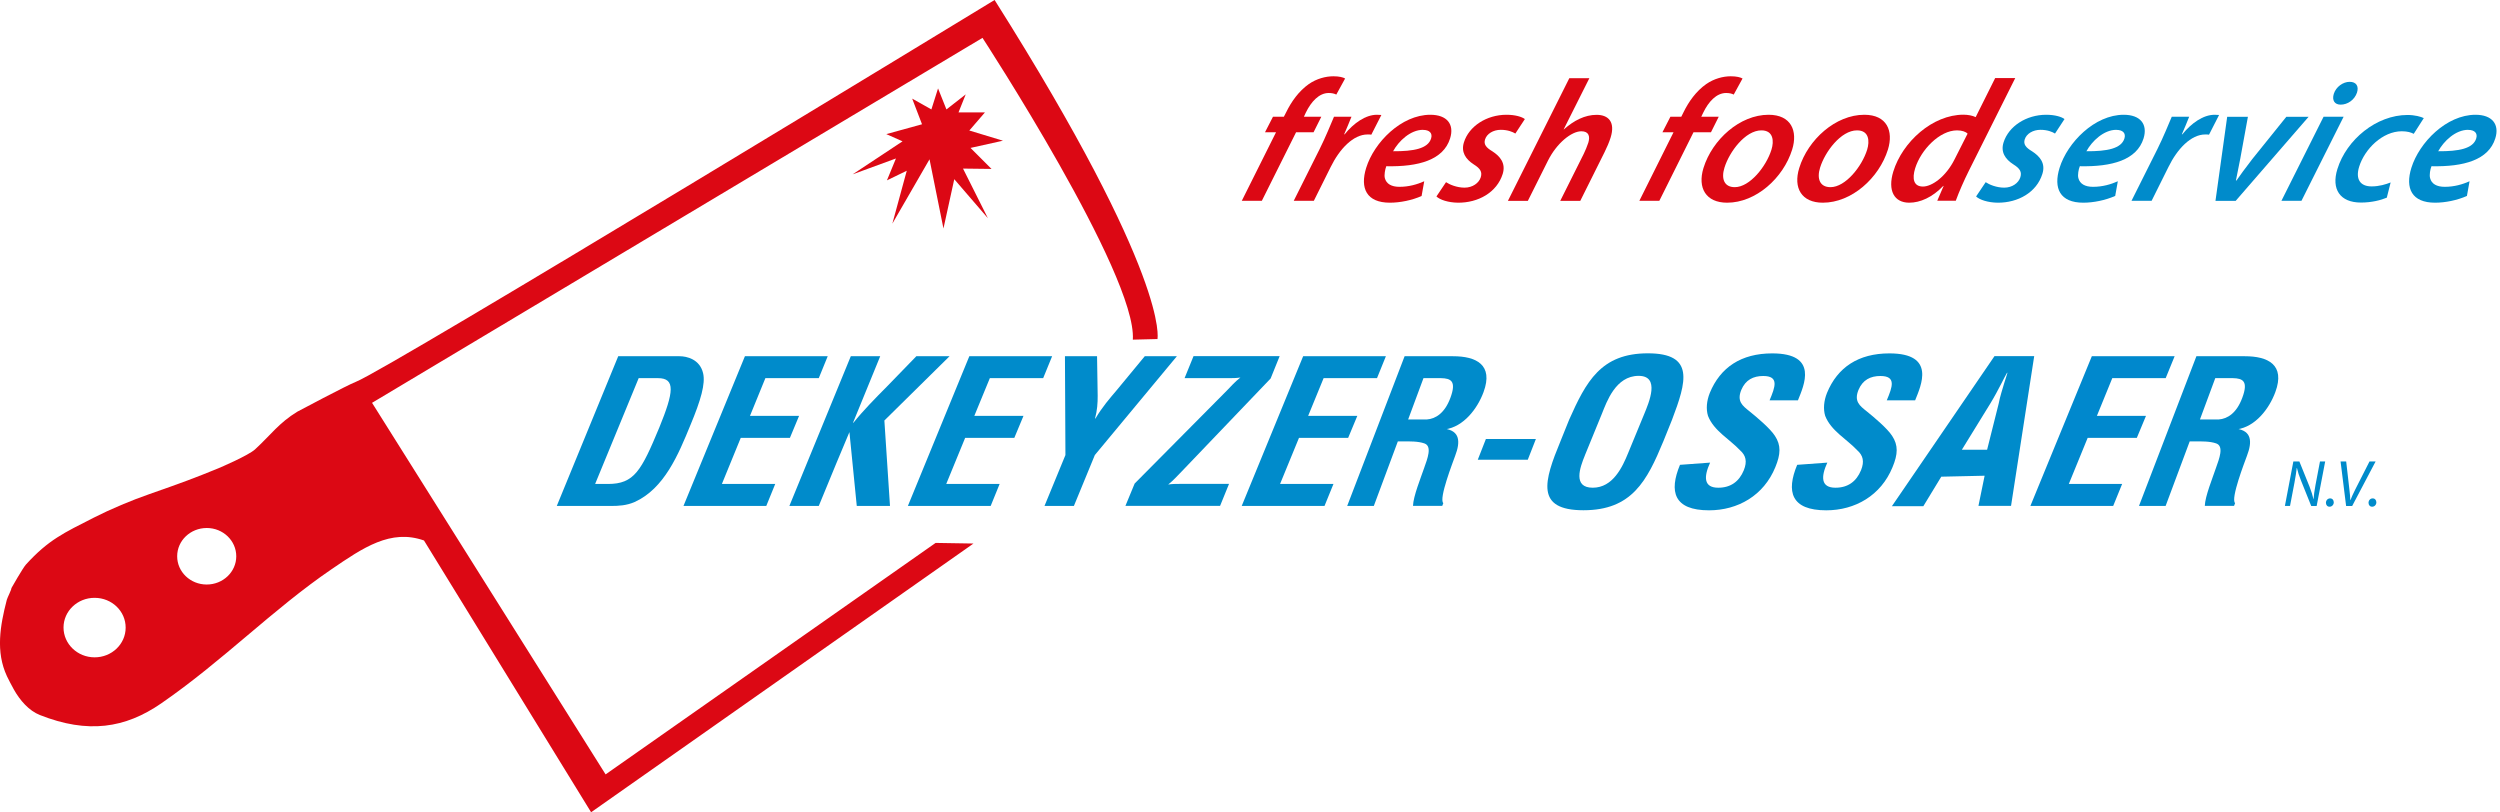 <svg width="394" height="128" viewBox="0 0 394 128" fill="none" xmlns="http://www.w3.org/2000/svg">
<g clip-path="url(#clip0_1_42)">
<path d="M32.568 92.12C30 92.12 27.913 90.12 27.923 87.661C27.923 85.202 30.011 83.213 32.59 83.213C35.158 83.213 37.235 85.213 37.235 87.672C37.235 90.131 35.148 92.12 32.579 92.12M14.907 103.596C12.208 103.596 10.011 101.486 10.011 98.896C10.011 96.306 12.219 94.208 14.918 94.219C17.628 94.219 19.814 96.328 19.803 98.918C19.803 101.508 17.607 103.606 14.896 103.596M156.743 -5.73676e-05C156.743 -5.73676e-05 61.235 58.175 56.109 60.164C54.645 60.732 46.852 64.885 46.852 64.885C43.967 66.645 42.656 68.557 40.197 70.82C39.136 71.792 34.634 73.716 34.415 73.803C30.623 75.355 28.831 76.022 23.519 77.88C20.721 78.852 17.421 80.24 14.798 81.574C10.066 83.989 7.661 85.049 4.087 88.973C3.585 89.53 1.803 92.677 1.803 92.677C1.803 92.962 1.158 94.197 1.071 94.535C0.011 98.634 -0.7 102.721 1.093 106.568C1.421 107.257 1.781 107.923 2.186 108.667C3.126 110.35 4.557 112.011 6.284 112.688C13.858 115.683 19.727 114.776 25.41 110.852C35.169 104.12 42.994 96.022 52.229 89.727C57.213 86.328 61.563 83.322 66.82 85.18L93.158 128.011L153.421 85.661L147.453 85.563L95.442 122.044L58.634 63.486L154.841 5.967C154.841 5.967 179.191 43.3 178.535 53.53L182.415 53.432C182.415 53.432 184.503 43.956 156.743 -0.011" fill="#DC0814"/>
<path d="M95.814 76.273C99.956 76.273 101.071 74.197 103.912 67.366C106.175 61.803 106.492 59.596 103.705 59.596H100.656L93.792 76.273H95.814ZM87.749 79.738L97.432 56.142H107.104C108.229 56.142 110.295 56.612 110.809 58.82C111.202 60.459 110.448 63.071 108.82 66.973C106.918 71.628 104.688 77.005 100.022 79.115C98.754 79.672 97.486 79.738 96.328 79.738H87.749Z" fill="#008BCB"/>
<path d="M107.716 79.738L117.399 56.142H130.448L129.038 59.596H120.623L118.197 65.541H125.934L124.492 69.005H116.743L113.77 76.273H122.175L120.765 79.738H107.716Z" fill="#008BCB"/>
<path d="M124.404 79.738L134.087 56.142H138.721L134.437 66.623H134.503C135.978 64.765 138.022 62.688 139.738 60.962L144.415 56.142H149.65L139.377 66.273L140.262 79.738H135.027L133.869 68.098L131.825 72.973L129.038 79.738H124.404Z" fill="#008BCB"/>
<path d="M143.082 79.738L152.765 56.142H165.814L164.404 59.596H156L153.552 65.541H161.301L159.858 69.005H152.109L149.126 76.273H157.541L156.131 79.738H143.082Z" fill="#008BCB"/>
<path d="M172.994 62.339C173.005 63.508 172.918 64.7 172.579 65.956H172.645C173.716 64.131 174.885 62.809 176 61.486L180.415 56.142H185.475L172.546 71.716L169.246 79.738H164.612L167.912 71.716L167.836 56.142H172.896L172.994 62.339Z" fill="#008BCB"/>
<path d="M178.82 76.208L193.333 61.574C194 60.885 194.634 60.164 195.486 59.497C194.842 59.596 194.241 59.596 193.639 59.596H186.689L188.098 56.131H201.672L200.251 59.65L186.251 74.284C185.563 74.984 184.929 75.705 184.109 76.361C184.721 76.262 185.312 76.262 185.913 76.262H193.694L192.284 79.727H177.366L178.82 76.208Z" fill="#008BCB"/>
<path d="M195.694 79.738L205.377 56.142H218.415L217.016 59.596H208.601L206.164 65.541H213.912L212.47 69.005H204.721L201.738 76.273H210.153L208.743 79.738H195.694Z" fill="#008BCB"/>
<path d="M221.913 66.109H224.863C226.284 66.011 227.705 65.071 228.579 62.71C229.563 60.066 228.678 59.628 227.104 59.596H224.339L221.923 66.109H221.913ZM220.295 69.574L216.514 79.738H212.317L221.366 56.142H229.005C232.623 56.142 235.41 57.465 233.803 61.803C232.852 64.382 230.688 67.257 227.738 67.672L227.694 67.563C230.066 67.913 230.197 69.574 229.333 71.836C228.994 72.809 226.721 78.601 227.464 79.29L227.3 79.727H222.688C222.732 78.219 223.913 75.322 224.448 73.749C224.962 72.295 225.749 70.317 224.481 69.88C223.464 69.53 222.229 69.563 221.038 69.563H220.284L220.295 69.574Z" fill="#008BCB"/>
<path d="M346.711 66.109H349.661C351.082 66.011 352.503 65.071 353.377 62.71C354.372 60.066 353.476 59.628 351.902 59.596H349.126L346.711 66.109ZM345.093 69.574L341.301 79.738H337.104L346.153 56.142H353.793C357.41 56.142 360.197 57.465 358.59 61.803C357.639 64.382 355.476 67.257 352.525 67.672L352.481 67.563C354.853 67.913 354.984 69.574 354.12 71.836C353.771 72.809 351.508 78.601 352.252 79.29L352.088 79.727H347.476C347.519 78.219 348.711 75.322 349.235 73.749C349.749 72.295 350.536 70.317 349.268 69.88C348.252 69.53 347.017 69.563 345.825 69.563H345.071L345.093 69.574Z" fill="#008BCB"/>
<path d="M232.896 72.459L234.175 69.191H242.054L240.776 72.459H232.896Z" fill="#008BCB"/>
<path d="M249.792 71.738C248.995 73.683 247.836 76.863 251.016 76.863C254.197 76.863 255.694 73.618 256.612 71.355L259.104 65.311C259.88 63.421 261.694 59.235 258.251 59.235C254.612 59.235 253.213 63.355 252.47 65.18L249.792 71.727V71.738ZM247.29 66.164C249.967 60.153 252.295 55.683 259.705 55.683C267.115 55.683 265.792 60.153 263.508 66.164L262.153 69.53C259.552 75.825 257.169 80.415 249.552 80.415C241.934 80.415 243.333 75.825 245.934 69.53L247.29 66.164Z" fill="#008BCB"/>
<path d="M269.519 72.896C268.47 75.191 268.513 76.864 270.798 76.864C272.754 76.864 274.098 75.891 274.83 74.099C275.388 72.71 275.136 71.771 274.251 70.984C272.568 69.191 270.098 67.902 269.18 65.541C268.852 64.47 268.962 63.18 269.464 61.924C271.115 57.902 274.404 55.694 279.3 55.694C286.677 55.694 284.284 60.765 283.355 63.093H278.885C279.77 60.984 280.426 59.257 277.88 59.257C276.328 59.257 275.093 59.858 274.426 61.454C273.694 63.257 274.623 63.946 275.716 64.82C276.841 65.727 278.962 67.497 279.727 68.689C280.71 70.175 280.634 71.585 279.792 73.629C277.967 78.099 273.88 80.426 269.344 80.426C263.781 80.426 263.016 77.465 264.765 73.257L269.53 72.907L269.519 72.896Z" fill="#008BCB"/>
<path d="M287.989 72.896C286.94 75.191 286.984 76.864 289.268 76.864C291.224 76.864 292.568 75.891 293.301 74.099C293.858 72.71 293.607 71.771 292.721 70.984C291.038 69.191 288.568 67.902 287.65 65.541C287.323 64.47 287.432 63.18 287.935 61.924C289.585 57.902 292.874 55.694 297.771 55.694C305.148 55.694 302.754 60.765 301.825 63.093H297.355C298.241 60.984 298.896 59.257 296.35 59.257C294.798 59.257 293.563 59.858 292.896 61.454C292.164 63.257 293.093 63.946 294.186 64.82C295.312 65.727 297.432 67.497 298.197 68.689C299.18 70.175 299.115 71.585 298.262 73.629C296.437 78.099 292.35 80.426 287.814 80.426C282.251 80.426 281.486 77.465 283.235 73.257L288 72.907L287.989 72.896Z" fill="#008BCB"/>
<path d="M309.191 70.874H313.169L314.995 63.596C315.202 62.492 315.563 61.421 315.88 60.328C316.077 59.792 316.208 59.257 316.372 58.754H316.306C316.011 59.257 315.749 59.792 315.475 60.328C314.907 61.432 314.339 62.503 313.672 63.596L309.191 70.874ZM298.153 79.792L314.328 56.131H320.59L316.94 79.727H311.803L312.776 74.973L305.945 75.126L303.115 79.781H298.142L298.153 79.792Z" fill="#008BCB"/>
<path d="M319.989 79.738L329.672 56.142H342.721L341.312 59.596H332.896L330.47 65.541H338.208L336.765 69.005H329.017L326.044 76.273H334.448L333.038 79.738H319.989Z" fill="#0088CD"/>
<path d="M146.787 17.246L147.836 13.934L149.158 17.246L152.197 14.874L151.06 17.716H155.224L152.765 20.568L158.065 22.175L152.951 23.311L156.262 26.623L151.77 26.568L155.694 34.393L150.393 28.24L148.688 36.011L146.492 25.104L140.634 35.246L142.907 26.907L139.781 28.426L141.202 24.973L134.382 27.475L142.24 22.273L139.683 21.137L145.311 19.585L143.759 15.541L146.787 17.246Z" fill="#DC0814"/>
<path d="M195.705 31.65L201.104 20.842H199.366L200.623 18.394H202.339L202.689 17.716C203.508 16.033 204.678 14.372 206.273 13.246C207.486 12.405 208.918 12.022 210.142 12.022C211.06 12.022 211.672 12.186 211.989 12.372L210.601 14.907C210.295 14.743 209.88 14.656 209.399 14.656C207.88 14.656 206.623 16.044 205.803 17.738L205.497 18.394H208.241L207.017 20.842H204.262L198.864 31.65H195.705Z" fill="#DC0814"/>
<path d="M203.891 31.65L207.978 23.486C208.918 21.607 209.738 19.563 210.24 18.393H212.994C212.623 19.29 212.262 20.219 211.836 21.169H211.912C213.355 19.399 215.213 18.087 217.005 18.087C217.246 18.087 217.486 18.12 217.705 18.12L216.12 21.224C215.956 21.191 215.749 21.191 215.53 21.191C213.268 21.191 211.115 23.475 209.716 26.317L207.06 31.65H203.891Z" fill="#DC0814"/>
<path d="M224.273 20.459C222.284 20.459 220.426 22.23 219.552 23.836C222.809 23.858 225.049 23.421 225.541 21.825C225.803 20.984 225.279 20.47 224.273 20.47M224.055 30.885C222.536 31.563 220.645 31.945 219.049 31.945C215.377 31.945 214.306 29.683 215.312 26.448C216.558 22.448 220.842 18.087 225.421 18.087C228.044 18.087 229.235 19.585 228.536 21.814C227.476 25.213 223.574 26.306 218.481 26.197C218.295 26.667 218.12 27.563 218.252 28.076C218.492 28.984 219.301 29.443 220.547 29.443C222.044 29.443 223.355 29.06 224.459 28.568L224.044 30.885H224.055Z" fill="#DC0814"/>
<path d="M227.891 28.71C228.459 29.093 229.617 29.574 230.809 29.574C232.087 29.574 233.082 28.841 233.366 27.945C233.617 27.126 233.344 26.579 232.251 25.902C230.983 25.082 230.24 23.967 230.71 22.448C231.497 19.891 234.295 18.087 237.421 18.087C238.819 18.087 239.858 18.415 240.317 18.765L238.819 21.049C238.382 20.776 237.617 20.459 236.524 20.459C235.333 20.459 234.317 21.082 234.044 21.978C233.803 22.743 234.207 23.257 235.18 23.836C236.404 24.623 237.344 25.716 236.83 27.399C235.912 30.339 232.962 31.967 229.781 31.945C228.229 31.924 226.929 31.486 226.382 30.962L227.901 28.699L227.891 28.71Z" fill="#DC0814"/>
<path d="M237.65 31.65L247.322 12.328H250.481L246.437 20.383H246.481C248.033 18.994 249.781 18.098 251.628 18.098C253.475 18.098 254.601 19.213 253.836 21.672C253.628 22.35 253.235 23.279 252.874 23.989L249.049 31.661H245.891L249.607 24.23C249.847 23.716 250.109 23.137 250.317 22.492C250.623 21.486 250.404 20.689 249.213 20.689C247.683 20.689 245.344 22.535 243.945 25.344L240.787 31.661H237.628L237.65 31.65Z" fill="#DC0814"/>
<path d="M258.361 31.65L263.749 20.842H262L263.257 18.394H264.973L265.311 17.716C266.131 16.033 267.3 14.372 268.907 13.246C270.12 12.405 271.541 12.022 272.765 12.022C273.694 12.022 274.295 12.186 274.623 12.372L273.235 14.907C272.929 14.743 272.524 14.656 272.033 14.656C270.503 14.656 269.257 16.044 268.437 17.738L268.12 18.394H270.874L269.65 20.842H266.896L261.508 31.65H258.35H258.361Z" fill="#DC0814"/>
<path d="M271.782 26.393C271.213 28.218 271.76 29.497 273.399 29.497C275.771 29.497 278.361 26.23 279.18 23.596C279.607 22.24 279.497 20.546 277.596 20.546C275.06 20.546 272.547 23.924 271.782 26.404M282.448 23.563C281.049 28.076 276.721 31.945 272.197 31.945C268.853 31.945 267.497 29.628 268.47 26.47C269.869 21.978 274.208 18.087 278.732 18.087C282.295 18.087 283.355 20.645 282.448 23.563Z" fill="#DC0814"/>
<path d="M286.852 26.393C286.284 28.218 286.841 29.497 288.481 29.497C290.852 29.497 293.442 26.23 294.262 23.596C294.677 22.24 294.579 20.546 292.666 20.546C290.131 20.546 287.617 23.924 286.852 26.404M297.541 23.563C296.131 28.076 291.814 31.945 287.278 31.945C283.934 31.945 282.579 29.628 283.563 26.47C284.951 21.978 289.3 18.087 293.814 18.087C297.388 18.087 298.437 20.645 297.541 23.563Z" fill="#DC0814"/>
<path d="M310.088 21.06C309.803 20.765 309.213 20.546 308.426 20.546C305.705 20.546 302.743 23.574 301.825 26.535C301.333 28.142 301.563 29.399 303.06 29.399C304.481 29.399 306.678 27.847 308.044 25.104L310.088 21.071V21.06ZM317.596 12.317L310.295 26.907C309.519 28.459 308.754 30.207 308.23 31.639H305.312L306.317 29.3H306.262C304.536 31.104 302.612 31.945 300.896 31.945C298.525 31.945 297.465 30.044 298.383 27.038C299.825 22.361 304.568 18.076 309.443 18.076C310.12 18.076 310.863 18.207 311.366 18.459L314.437 12.306H317.596V12.317Z" fill="#DC0814"/>
<path d="M312.94 28.71C313.497 29.093 314.656 29.574 315.858 29.574C317.137 29.574 318.12 28.841 318.404 27.945C318.656 27.126 318.393 26.579 317.3 25.902C316.022 25.082 315.279 23.967 315.76 22.448C316.557 19.891 319.344 18.087 322.481 18.087C323.869 18.087 324.918 18.415 325.366 18.765L323.869 21.049C323.443 20.776 322.667 20.459 321.585 20.459C320.382 20.459 319.366 21.082 319.093 21.978C318.863 22.743 319.268 23.257 320.24 23.836C321.464 24.623 322.415 25.716 321.88 27.399C320.973 30.339 318.011 31.967 314.831 31.945C313.29 31.924 311.978 31.486 311.432 30.962L312.951 28.699L312.94 28.71Z" fill="#008BCB"/>
<path d="M333.541 20.459C331.552 20.459 329.694 22.23 328.819 23.836C332.076 23.858 334.317 23.421 334.809 21.825C335.071 20.984 334.546 20.47 333.541 20.47M333.333 30.885C331.814 31.563 329.923 31.945 328.328 31.945C324.656 31.945 323.584 29.683 324.59 26.448C325.836 22.448 330.12 18.087 334.699 18.087C337.322 18.087 338.513 19.585 337.825 21.814C336.765 25.213 332.863 26.306 327.781 26.197C327.585 26.667 327.41 27.563 327.552 28.076C327.792 28.984 328.601 29.443 329.858 29.443C331.355 29.443 332.666 29.06 333.77 28.568L333.355 30.885H333.333Z" fill="#008BCB"/>
<path d="M335.923 31.65L340.011 23.486C340.951 21.607 341.77 19.563 342.273 18.393H345.016C344.656 19.29 344.284 20.219 343.858 21.169H343.934C345.377 19.399 347.224 18.087 349.027 18.087C349.268 18.087 349.508 18.12 349.727 18.12L348.142 21.224C347.978 21.191 347.77 21.191 347.552 21.191C345.289 21.191 343.136 23.475 341.748 26.317L339.093 31.65H335.923Z" fill="#008BCB"/>
<path d="M354.273 18.394L353.071 24.984C352.743 26.568 352.568 27.574 352.382 28.448H352.47C353.06 27.607 353.737 26.645 354.961 25.071L360.328 18.404H363.836L352.339 31.661H349.158L351.005 18.404H354.273V18.394Z" fill="#008BCB"/>
<path d="M367.803 14.798C368.153 13.683 369.268 12.896 370.306 12.896C371.344 12.896 371.781 13.574 371.464 14.59C371.071 15.76 369.978 16.492 368.885 16.492C367.934 16.492 367.497 15.814 367.803 14.798ZM359.552 31.65L366.197 18.393H369.355L362.71 31.65H359.552Z" fill="#008BCB"/>
<path d="M376.142 31.158C375.235 31.541 373.781 31.923 372.087 31.923C368.776 31.923 367.388 29.803 368.372 26.645C369.803 22.011 374.525 18.12 379.421 18.12C380.59 18.12 381.541 18.393 381.989 18.612L380.404 21.093C379.989 20.874 379.421 20.688 378.525 20.688C375.475 20.688 372.667 23.497 371.803 26.273C371.191 28.262 371.989 29.377 373.76 29.377C374.984 29.377 376.011 29.049 376.765 28.754L376.153 31.18L376.142 31.158Z" fill="#008BCB"/>
<path d="M388.984 20.459C386.995 20.459 385.137 22.23 384.262 23.836C387.519 23.858 389.76 23.421 390.251 21.825C390.514 20.984 389.989 20.47 388.984 20.47M388.776 30.885C387.257 31.563 385.366 31.945 383.771 31.945C380.098 31.945 379.027 29.683 380.033 26.448C381.279 22.448 385.563 18.087 390.142 18.087C392.754 18.087 393.956 19.585 393.257 21.814C392.197 25.213 388.295 26.306 383.202 26.197C383.005 26.667 382.842 27.563 382.984 28.076C383.213 28.984 384.033 29.443 385.29 29.443C386.787 29.443 388.098 29.06 389.202 28.568L388.787 30.885H388.776Z" fill="#008BCB"/>
<path d="M360.098 79.749L361.431 72.732H362.382L363.989 76.71C364.295 77.497 364.459 78.066 364.601 78.667H364.623C364.666 78.022 364.732 77.443 364.918 76.459L365.628 72.732H366.448L365.104 79.749H364.251L362.656 75.781C362.306 74.918 362.153 74.415 362 73.76H361.967C361.891 74.426 361.781 75.126 361.606 76.076L360.907 79.738H360.098V79.749Z" fill="#008BCB"/>
<path d="M366.568 79.246C366.568 78.863 366.842 78.546 367.224 78.546C367.574 78.546 367.803 78.809 367.803 79.169C367.803 79.53 367.53 79.858 367.137 79.858C366.787 79.858 366.568 79.585 366.568 79.246Z" fill="#008BCB"/>
<path d="M369.748 79.749L368.874 72.732H369.759L370.273 77.224C370.36 77.945 370.393 78.35 370.404 78.809H370.437C370.612 78.371 370.819 77.847 371.202 77.115L373.431 72.732H374.393L370.699 79.749H369.748Z" fill="#008BCB"/>
<path d="M373.279 79.246C373.279 78.863 373.552 78.546 373.935 78.546C374.284 78.546 374.514 78.809 374.514 79.169C374.514 79.53 374.241 79.858 373.847 79.858C373.497 79.858 373.279 79.585 373.279 79.246Z" fill="#008BCB"/>
</g>
<defs>
<clipPath id="clip0_1_42">
<rect width="393.443" height="128" fill="white"/>
</clipPath>
</defs>
</svg>
